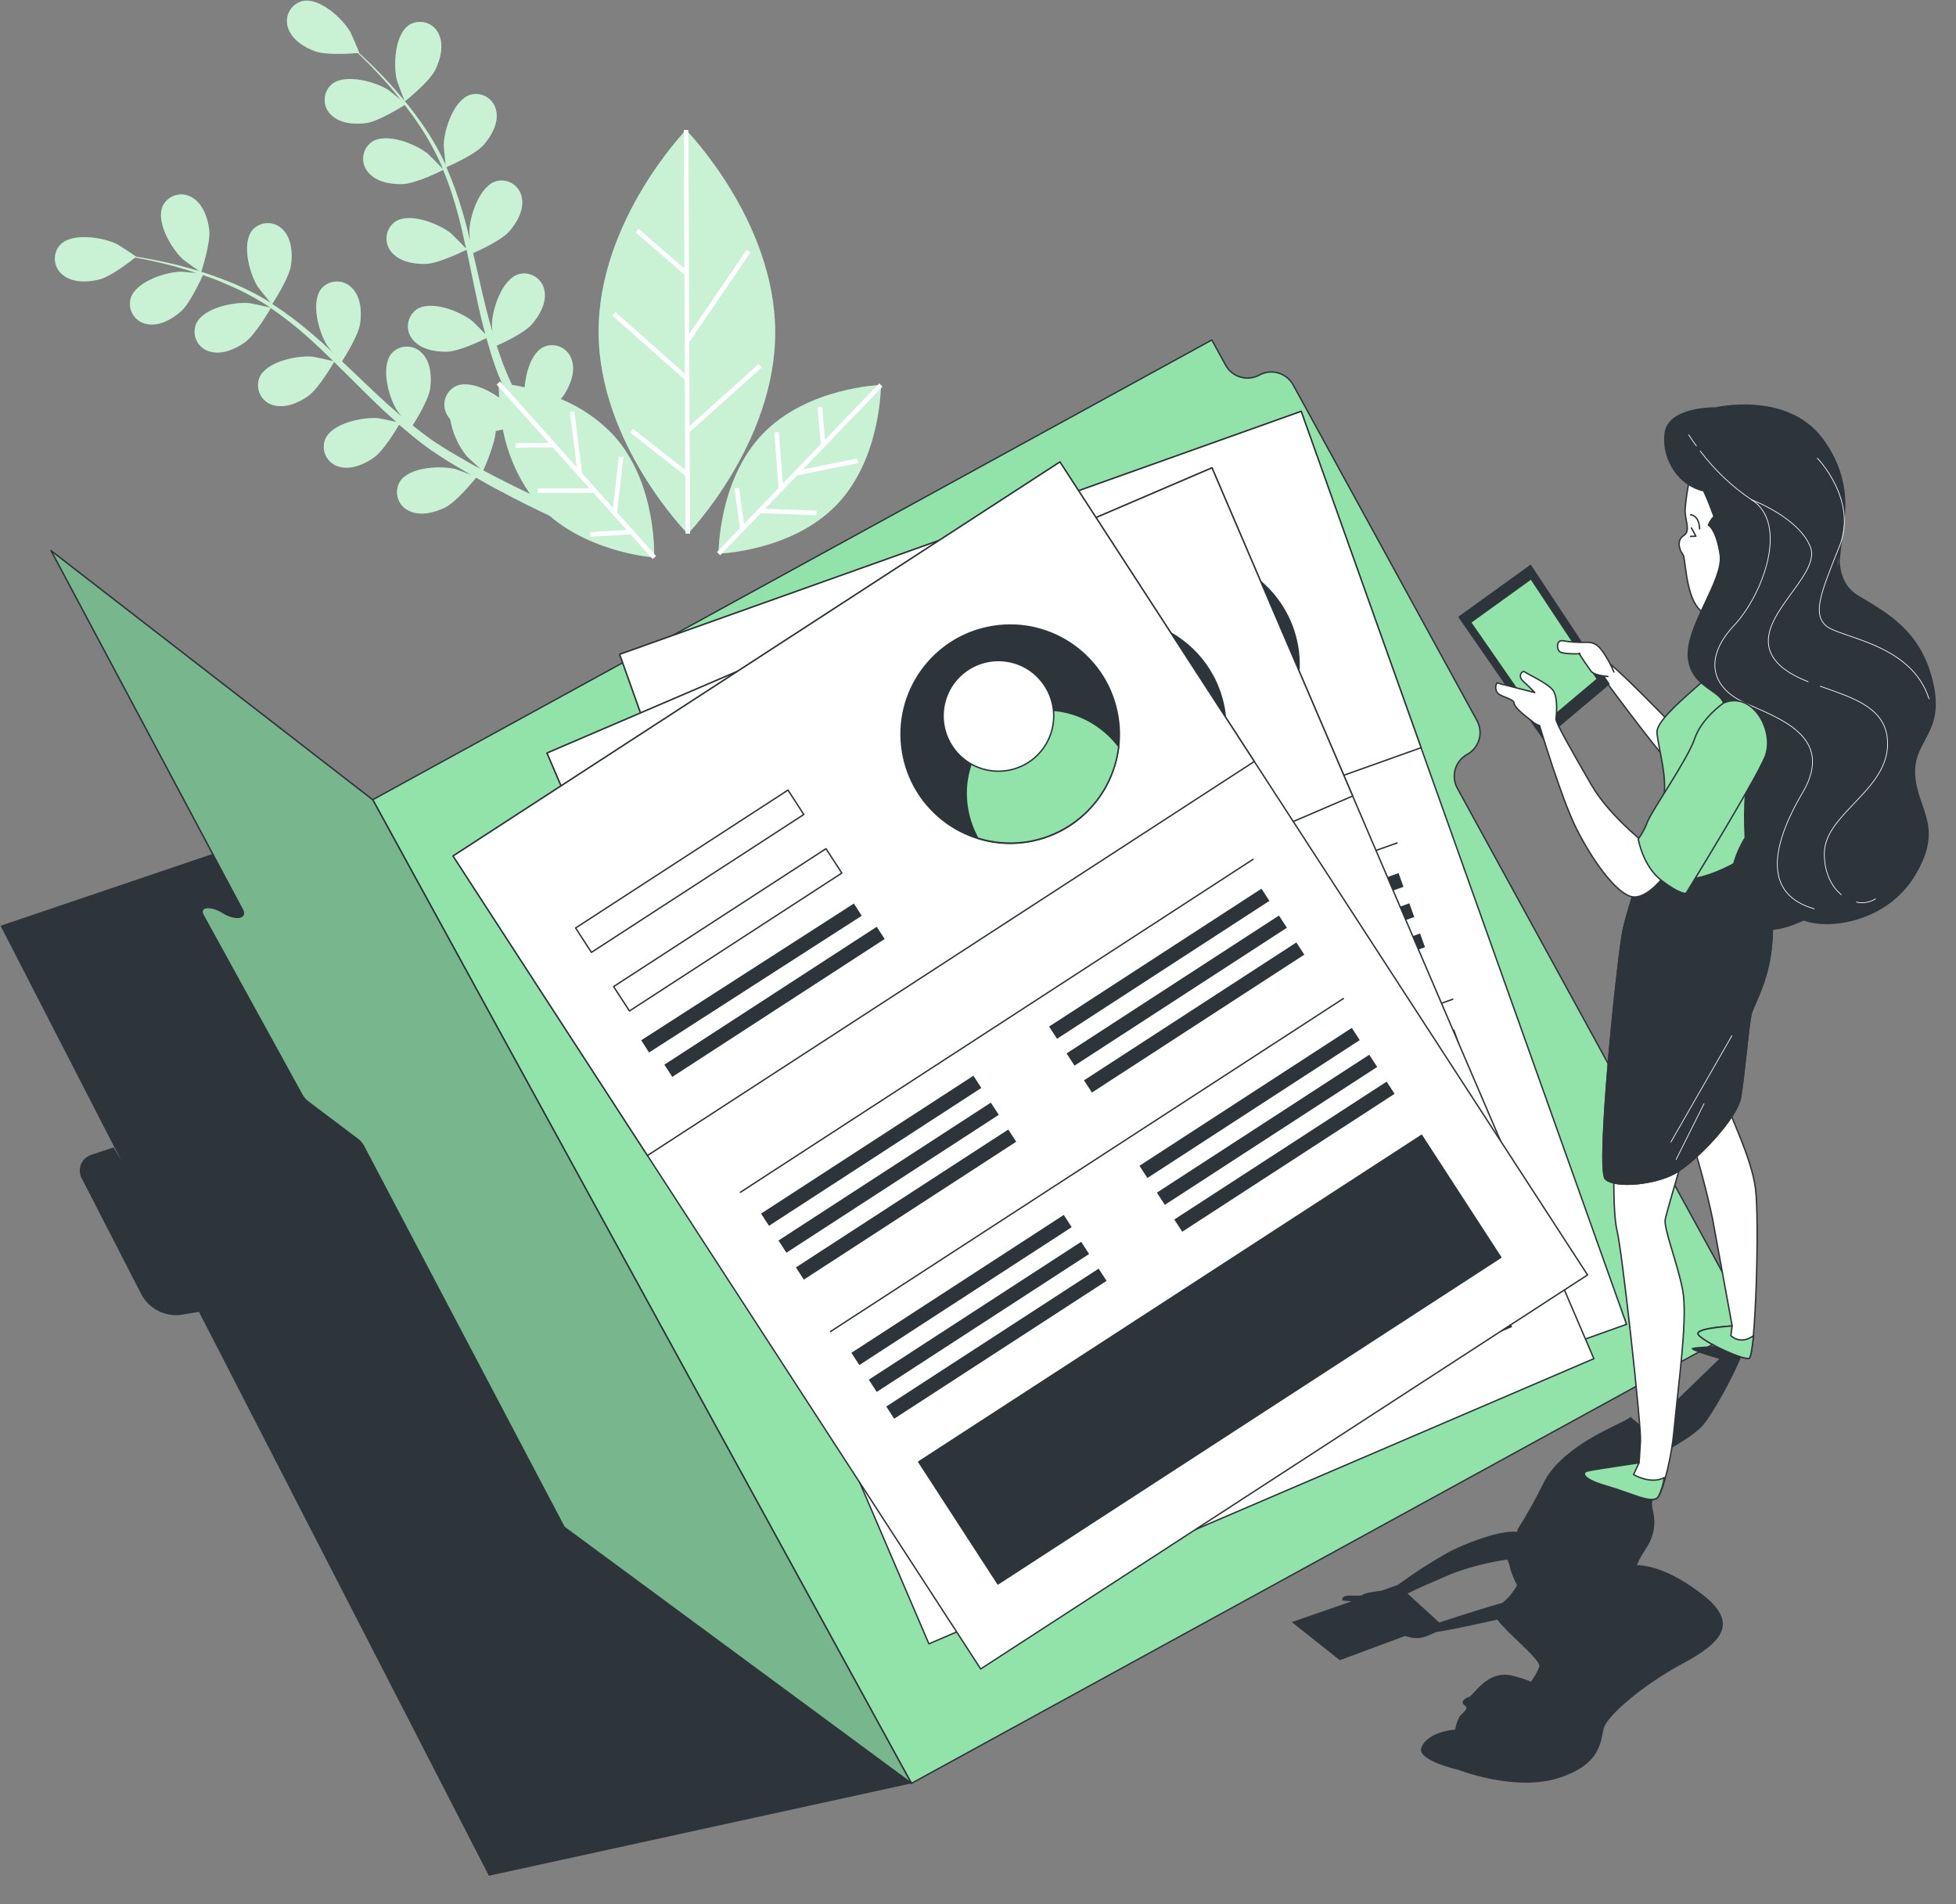 <?xml version="1.0" encoding="UTF-8"?> <svg xmlns="http://www.w3.org/2000/svg" width="1390" height="1353" viewBox="0 0 1390 1353" fill="none"><rect x="0" y="0" width="1390" height="1353" fill="#808080" stroke="none"/> <path d="M287.756 71.959C287.756 71.959 304.823 58.491 309.194 49.845C312.923 42.484 315.623 32.071 311.766 24.131C310.918 22.265 309.687 20.597 308.153 19.237C306.618 17.876 304.815 16.854 302.86 16.235C300.905 15.617 298.842 15.417 296.805 15.648C294.767 15.878 292.801 16.535 291.034 17.575C280.524 24.003 279.399 46.502 282.067 57.109C282.292 58.041 287.595 72.216 287.756 71.959Z" fill="#92E3A9"></path> <path d="M130.035 184.231C130.71 184.874 142.892 193.681 142.892 193.456C142.892 193.231 149.803 172.821 148.646 163.211C147.681 155.014 144.178 144.825 136.657 140.422C134.921 139.321 132.973 138.597 130.939 138.298C128.905 137.999 126.831 138.132 124.852 138.686C122.872 139.241 121.032 140.206 119.45 141.518C117.867 142.831 116.579 144.461 115.668 146.304C110.525 157.554 121.871 176.742 130.035 184.231Z" fill="#92E3A9"></path> <path d="M487.518 92.369C487.518 92.369 425.066 156.846 425.387 236.14C425.709 315.434 488.771 379.268 488.771 379.268C488.771 379.268 551.223 314.791 550.87 235.594C550.516 156.396 487.518 92.369 487.518 92.369Z" fill="#92E3A9"></path> <path d="M398.452 283.486C399.285 282.592 400.048 281.635 400.734 280.625C405.266 273.747 409.156 263.718 406.231 255.49C405.61 253.533 404.584 251.728 403.221 250.193C401.858 248.657 400.187 247.426 398.318 246.577C396.448 245.729 394.421 245.282 392.368 245.267C390.314 245.252 388.281 245.669 386.399 246.49C377.914 250.508 373.735 264.104 372.835 275.225C369.621 274.454 366.407 273.843 363.803 273.425C362.678 270.886 361.553 268.347 360.396 265.808C359.239 263.268 358.307 260.504 357.182 257.836C355.671 253.883 354.322 249.737 352.972 245.59C357.921 243.372 372.257 236.655 377.657 230.709C383.056 224.762 388.553 215.28 386.913 206.698C386.6 204.666 385.862 202.723 384.747 200.996C383.632 199.269 382.165 197.796 380.442 196.673C378.719 195.551 376.779 194.805 374.749 194.483C372.718 194.161 370.642 194.271 368.657 194.806C356.796 198.309 349.822 219.523 349.597 230.548C349.597 230.901 349.597 233.248 350.014 236.044C348.825 231.93 347.604 227.88 346.543 223.702C343.49 211.841 340.758 199.659 337.961 187.478C337.383 184.938 336.772 182.399 336.161 179.86C340.34 178.028 355.993 170.86 361.618 164.657C367.243 158.453 372.482 149.229 370.842 140.647C370.534 138.613 369.799 136.667 368.685 134.936C367.571 133.206 366.104 131.731 364.38 130.608C362.656 129.485 360.714 128.74 358.681 128.42C356.649 128.1 354.571 128.214 352.586 128.754C340.758 132.258 333.783 153.471 333.526 164.496C333.526 164.914 333.751 167.71 334.04 170.925C332.433 164.303 330.826 157.746 328.865 151.286C325.708 140.194 321.81 129.327 317.198 118.758C318.676 118.115 337.19 110.112 343.425 103.202C348.954 97.062 354.321 87.741 352.682 79.159C352.364 77.13 351.623 75.189 350.507 73.465C349.39 71.74 347.924 70.269 346.202 69.148C344.481 68.026 342.543 67.279 340.514 66.955C338.485 66.631 336.411 66.737 334.426 67.267C322.565 70.802 315.59 91.984 315.365 103.041C315.365 103.812 316.265 113.905 316.715 117.505V117.119C311.926 106.844 306.236 97.013 299.712 87.741C293.927 79.442 287.659 71.489 280.942 63.924C274.802 56.821 268.728 50.714 263.296 45.346C260.371 42.453 257.606 39.882 255.003 37.503H255.26C255.485 37.503 249.475 23.715 249.025 22.879C243.464 13.236 227.136 -1.903 215.051 0.733C213.049 1.226 211.174 2.135 209.548 3.402C207.922 4.669 206.581 6.264 205.614 8.084C204.646 9.904 204.073 11.908 203.933 13.964C203.792 16.02 204.087 18.083 204.797 20.018C207.497 28.311 216.69 33.936 224.5 36.603C232.311 39.271 249.957 38.05 254.264 37.664C256.931 40.171 259.728 42.903 262.749 45.989C268.02 51.485 273.935 57.689 279.913 64.888C281.52 66.817 283.127 68.938 284.766 70.963C281.327 68.103 276.538 64.278 276.024 63.956C266.703 58.01 245.2 52.032 235.686 59.938C234.144 61.297 232.905 62.965 232.049 64.833C231.193 66.702 230.74 68.729 230.719 70.784C230.698 72.84 231.109 74.876 231.926 76.762C232.743 78.648 233.947 80.341 235.461 81.731C241.664 87.838 252.399 88.577 260.564 87.388C268.728 86.198 284.316 76.62 287.595 74.531C291.13 79.095 294.666 83.852 298.041 89.027C304.26 98.311 309.638 108.132 314.112 118.373C314.369 118.983 314.562 119.626 314.787 120.205C313.341 118.501 304.662 109.726 303.955 109.18C295.341 102.269 274.642 93.977 264.324 100.791C262.637 101.967 261.218 103.486 260.158 105.248C259.098 107.01 258.421 108.976 258.173 111.018C257.924 113.059 258.108 115.13 258.714 117.095C259.32 119.06 260.334 120.875 261.688 122.422C267.185 129.172 277.759 131.101 286.02 130.779C295.662 130.458 314.241 121.137 314.948 120.655C319.163 130.986 322.696 141.584 325.522 152.379C327.644 160.35 329.476 168.45 331.244 176.742C329.315 174.557 321.215 166.425 320.573 165.878C311.958 158.968 291.259 150.675 280.909 157.489C279.227 158.669 277.811 160.189 276.754 161.951C275.697 163.713 275.022 165.678 274.774 167.718C274.525 169.758 274.708 171.827 275.311 173.791C275.914 175.756 276.924 177.572 278.274 179.121C283.802 185.871 294.345 187.799 302.637 187.478C311.894 187.156 329.894 178.189 331.565 177.417C332.369 181.146 333.172 184.874 333.944 188.635C336.483 200.849 338.958 213.127 341.754 225.148C342.75 229.326 343.843 233.408 344.968 237.49C341.947 234.276 336.322 228.651 335.808 228.234C327.194 221.291 306.462 212.998 296.145 219.812C294.458 220.989 293.038 222.508 291.978 224.27C290.918 226.032 290.242 227.998 289.993 230.039C289.744 232.081 289.929 234.151 290.535 236.117C291.141 238.082 292.154 239.897 293.509 241.444C299.005 248.226 309.58 250.122 317.84 249.833C326.101 249.544 341.4 242.312 345.675 240.19C347.572 246.972 349.564 253.658 351.879 260.151C352.939 262.915 353.807 265.807 355.093 268.411L356.861 272.557L354.45 272.332C354.45 272.332 354.45 276.221 354.675 282.489C345.579 276.061 332.465 270.436 323.947 274.357C322.105 275.268 320.474 276.557 319.162 278.139C317.849 279.721 316.885 281.562 316.33 283.541C315.775 285.52 315.643 287.594 315.942 289.628C316.241 291.662 316.964 293.61 318.065 295.346C318.613 296.272 319.248 297.144 319.962 297.949C321.579 307.544 325.629 316.563 331.726 324.145C332.176 324.659 338.347 330.381 341.593 333.209C338.379 331.538 335.358 329.995 332.144 328.034C327.515 325.463 322.694 322.602 318.001 319.838L310.512 315.049C308.037 313.538 305.851 311.835 303.473 310.163C300.034 307.688 296.627 304.989 293.22 302.256C296.112 297.692 304.405 284.161 305.626 276.254C306.848 268.347 306.173 257.354 300.066 251.119C298.692 249.591 297.011 248.369 295.134 247.533C293.257 246.697 291.225 246.265 289.17 246.265C287.115 246.265 285.083 246.697 283.206 247.533C281.328 248.369 279.648 249.591 278.274 251.119C270.335 260.761 276.217 282.136 282.099 291.489C282.291 291.778 283.738 293.642 285.313 295.796C282.099 293.064 278.884 290.332 275.67 287.439C266.606 279.211 257.606 270.564 248.542 261.95L243.014 256.711C245.489 252.886 254.585 238.294 255.871 230.034C257.156 221.773 256.417 211.134 250.342 204.866C248.968 203.339 247.288 202.117 245.41 201.281C243.533 200.445 241.501 200.012 239.446 200.012C237.391 200.012 235.359 200.445 233.482 201.281C231.605 202.117 229.925 203.339 228.55 204.866C220.611 214.509 226.493 235.851 232.375 245.205C232.568 245.558 234.304 247.744 236.264 250.187C231.282 245.59 226.268 241.026 221.125 236.687C212.373 229.177 203.128 222.262 193.451 215.988C194.319 214.638 205.344 197.731 206.758 188.538C207.979 180.374 207.304 169.639 201.197 163.403C199.826 161.876 198.148 160.655 196.274 159.819C194.399 158.983 192.37 158.551 190.317 158.551C188.265 158.551 186.235 158.983 184.361 159.819C182.486 160.655 180.809 161.876 179.437 163.403C171.466 173.046 177.348 194.42 183.23 203.774C183.648 204.416 190.012 212.355 192.358 215.088L192.005 214.863C182.353 208.919 172.187 203.852 161.631 199.724C152.182 195.954 142.524 192.734 132.703 190.081C123.639 187.542 115.218 185.806 107.761 184.296C103.679 183.524 99.983 182.913 96.479 182.335H96.704C96.865 182.335 84.265 174.01 83.397 173.592C73.53 168.675 51.512 165.01 42.866 173.849C41.475 175.362 40.417 177.15 39.762 179.098C39.106 181.046 38.868 183.11 39.062 185.156C39.256 187.202 39.878 189.184 40.888 190.974C41.898 192.764 43.273 194.321 44.923 195.545C51.77 200.977 62.505 200.592 70.637 198.534C78.769 196.477 92.654 185.678 96.029 182.978C99.629 183.621 103.486 184.36 107.729 185.26C115.153 186.899 123.51 188.828 132.446 191.688C134.856 192.427 137.396 193.295 139.871 194.067C135.403 193.617 129.296 193.038 128.685 193.038C117.661 193.263 96.543 200.109 92.847 211.97C92.302 213.95 92.18 216.024 92.492 218.055C92.803 220.085 93.539 222.027 94.653 223.754C95.766 225.48 97.232 226.952 98.953 228.073C100.675 229.194 102.614 229.939 104.643 230.259C113.225 231.93 122.578 226.626 128.717 221.13C134.856 215.634 142.571 199.049 144.178 195.417C149.642 197.249 155.202 199.274 160.859 201.845C171.189 206.155 181.117 211.371 190.526 217.434C191.073 217.787 191.587 218.237 192.133 218.591C189.98 217.98 177.894 215.377 177.027 215.377C166.034 214.348 144.178 218.848 139.324 230.226C138.563 232.131 138.211 234.174 138.292 236.223C138.374 238.272 138.886 240.281 139.796 242.119C140.706 243.957 141.993 245.582 143.573 246.889C145.153 248.196 146.991 249.155 148.967 249.704C157.324 252.308 167.191 248.065 173.909 243.276C181.655 237.748 192.037 219.523 192.423 218.848C201.637 225.146 210.431 232.039 218.747 239.483C224.918 244.98 230.961 250.765 236.971 256.647C234.143 255.908 222.925 253.433 222.09 253.433C211.097 252.404 189.241 256.904 184.387 268.282C183.631 270.189 183.283 272.233 183.366 274.283C183.45 276.333 183.963 278.342 184.872 280.181C185.78 282.02 187.065 283.648 188.643 284.959C190.22 286.27 192.056 287.235 194.03 287.793C202.387 290.396 212.254 286.153 218.972 281.364C226.525 275.964 236.554 258.576 237.421 257.097L245.585 265.133C254.424 273.939 263.263 282.811 272.263 291.296C275.477 294.221 278.692 297.017 281.713 299.814C277.438 298.849 269.628 297.21 268.856 297.146C257.831 296.149 236.007 300.649 231.122 312.028C230.365 313.932 230.018 315.974 230.101 318.022C230.185 320.069 230.698 322.076 231.607 323.913C232.517 325.749 233.801 327.374 235.379 328.682C236.956 329.99 238.791 330.952 240.764 331.506C249.089 334.109 258.989 329.866 265.706 325.077C272.424 320.288 281.199 305.792 283.609 301.71C288.913 306.306 294.28 310.774 299.68 314.92C302.091 316.656 304.437 318.585 306.848 320.127L313.951 324.884C318.901 328.099 323.594 330.831 328.222 333.563C330.569 334.977 332.819 336.23 335.133 337.58C330.954 335.941 324.301 333.466 323.658 333.306C312.955 330.638 290.648 331.763 284.124 342.273C283.088 344.048 282.438 346.022 282.216 348.065C281.994 350.109 282.206 352.176 282.836 354.132C283.467 356.088 284.503 357.889 285.877 359.418C287.251 360.947 288.931 362.169 290.809 363.005C298.652 366.862 309.066 364.162 316.523 360.433C324.622 356.319 336.836 341.148 338.315 339.348C344.004 342.562 349.565 345.777 354.804 348.477C368.818 355.998 381.064 361.976 390.545 366.412C421.402 393.09 464.825 396.047 464.825 396.047C464.825 396.047 467.108 344.041 436.508 309.81C425.891 298.369 412.903 289.385 398.452 283.486ZM343.393 334.173C344.358 332.052 351.75 315.531 352.264 306.21C353.968 305.888 355.704 305.535 357.375 305.149C360.541 321.594 367.11 337.195 376.66 350.951C371.035 348.284 364.96 345.327 358.532 342.048C353.582 339.605 348.536 336.97 343.393 334.173Z" fill="#92E3A9"></path> <path d="M625.985 273.521C625.985 273.521 573.947 275.129 542.095 308.203C510.242 341.277 510.66 393.347 510.66 393.347C510.66 393.347 562.698 391.739 594.518 358.665C626.339 325.591 625.985 273.521 625.985 273.521Z" fill="#92E3A9"></path> <g opacity="0.5"> <path d="M287.756 71.959C287.756 71.959 304.823 58.491 309.194 49.845C312.923 42.484 315.623 32.071 311.766 24.131C310.918 22.265 309.687 20.597 308.153 19.237C306.618 17.876 304.815 16.854 302.86 16.235C300.905 15.617 298.842 15.417 296.805 15.648C294.767 15.878 292.801 16.535 291.034 17.575C280.524 24.003 279.399 46.502 282.067 57.109C282.292 58.041 287.595 72.216 287.756 71.959Z" fill="white"></path> <path d="M130.035 184.231C130.71 184.874 142.892 193.681 142.892 193.456C142.892 193.231 149.803 172.821 148.646 163.211C147.681 155.014 144.178 144.825 136.657 140.422C134.921 139.321 132.973 138.597 130.939 138.298C128.905 137.999 126.831 138.132 124.852 138.686C122.872 139.241 121.032 140.206 119.45 141.518C117.867 142.831 116.579 144.461 115.668 146.304C110.525 157.554 121.871 176.742 130.035 184.231Z" fill="white"></path> <path d="M487.518 92.369C487.518 92.369 425.066 156.846 425.387 236.14C425.709 315.434 488.771 379.268 488.771 379.268C488.771 379.268 551.223 314.791 550.87 235.594C550.516 156.396 487.518 92.369 487.518 92.369Z" fill="white"></path> <path d="M398.452 283.486C399.285 282.592 400.048 281.635 400.734 280.625C405.266 273.747 409.156 263.718 406.231 255.49C405.61 253.533 404.584 251.728 403.221 250.193C401.858 248.657 400.187 247.426 398.318 246.577C396.448 245.729 394.421 245.282 392.368 245.267C390.314 245.252 388.281 245.669 386.399 246.49C377.914 250.508 373.735 264.104 372.835 275.225C369.621 274.454 366.407 273.843 363.803 273.425C362.678 270.886 361.553 268.347 360.396 265.808C359.239 263.268 358.307 260.504 357.182 257.836C355.671 253.883 354.322 249.737 352.972 245.59C357.921 243.372 372.257 236.655 377.657 230.709C383.056 224.762 388.553 215.28 386.913 206.698C386.6 204.666 385.862 202.723 384.747 200.996C383.632 199.269 382.165 197.796 380.442 196.673C378.719 195.551 376.779 194.805 374.749 194.483C372.718 194.161 370.642 194.271 368.657 194.806C356.796 198.309 349.822 219.523 349.597 230.548C349.597 230.901 349.597 233.248 350.014 236.044C348.825 231.93 347.604 227.88 346.543 223.702C343.49 211.841 340.758 199.659 337.961 187.478C337.383 184.938 336.772 182.399 336.161 179.86C340.34 178.028 355.993 170.86 361.618 164.657C367.243 158.453 372.482 149.229 370.842 140.647C370.534 138.613 369.799 136.667 368.685 134.936C367.571 133.206 366.104 131.731 364.38 130.608C362.656 129.485 360.714 128.74 358.681 128.42C356.649 128.1 354.571 128.214 352.586 128.754C340.758 132.258 333.783 153.471 333.526 164.496C333.526 164.914 333.751 167.71 334.04 170.925C332.433 164.303 330.826 157.746 328.865 151.286C325.708 140.194 321.81 129.327 317.198 118.758C318.676 118.115 337.19 110.112 343.425 103.202C348.954 97.062 354.321 87.741 352.682 79.159C352.364 77.13 351.623 75.189 350.507 73.465C349.39 71.74 347.924 70.269 346.202 69.148C344.481 68.026 342.543 67.279 340.514 66.955C338.485 66.631 336.411 66.737 334.426 67.267C322.565 70.802 315.59 91.984 315.365 103.041C315.365 103.812 316.265 113.905 316.715 117.505V117.119C311.926 106.844 306.236 97.013 299.712 87.741C293.927 79.442 287.659 71.489 280.942 63.924C274.802 56.821 268.728 50.714 263.296 45.346C260.371 42.453 257.606 39.882 255.003 37.503H255.26C255.485 37.503 249.475 23.715 249.025 22.879C243.464 13.236 227.136 -1.903 215.051 0.733C213.049 1.226 211.174 2.135 209.548 3.402C207.922 4.669 206.581 6.264 205.614 8.084C204.646 9.904 204.073 11.908 203.933 13.964C203.792 16.02 204.087 18.083 204.797 20.018C207.497 28.311 216.69 33.936 224.5 36.603C232.311 39.271 249.957 38.05 254.264 37.664C256.931 40.171 259.728 42.903 262.749 45.989C268.02 51.485 273.935 57.689 279.913 64.888C281.52 66.817 283.127 68.938 284.766 70.963C281.327 68.103 276.538 64.278 276.024 63.956C266.703 58.01 245.2 52.032 235.686 59.938C234.144 61.297 232.905 62.965 232.049 64.833C231.193 66.702 230.74 68.729 230.719 70.784C230.698 72.84 231.109 74.876 231.926 76.762C232.743 78.648 233.947 80.341 235.461 81.731C241.664 87.838 252.399 88.577 260.564 87.388C268.728 86.198 284.316 76.62 287.595 74.531C291.13 79.095 294.666 83.852 298.041 89.027C304.26 98.311 309.638 108.132 314.112 118.373C314.369 118.983 314.562 119.626 314.787 120.205C313.341 118.501 304.662 109.726 303.955 109.18C295.341 102.269 274.642 93.977 264.324 100.791C262.637 101.967 261.218 103.486 260.158 105.248C259.098 107.01 258.421 108.976 258.173 111.018C257.924 113.059 258.108 115.13 258.714 117.095C259.32 119.06 260.334 120.875 261.688 122.422C267.185 129.172 277.759 131.101 286.02 130.779C295.662 130.458 314.241 121.137 314.948 120.655C319.163 130.986 322.696 141.584 325.522 152.379C327.644 160.35 329.476 168.45 331.244 176.742C329.315 174.557 321.215 166.425 320.573 165.878C311.958 158.968 291.259 150.675 280.909 157.489C279.227 158.669 277.811 160.189 276.754 161.951C275.697 163.713 275.022 165.678 274.774 167.718C274.525 169.758 274.708 171.827 275.311 173.791C275.914 175.756 276.924 177.572 278.274 179.121C283.802 185.871 294.345 187.799 302.637 187.478C311.894 187.156 329.894 178.189 331.565 177.417C332.369 181.146 333.172 184.874 333.944 188.635C336.483 200.849 338.958 213.127 341.754 225.148C342.75 229.326 343.843 233.408 344.968 237.49C341.947 234.276 336.322 228.651 335.808 228.234C327.194 221.291 306.462 212.998 296.145 219.812C294.458 220.989 293.038 222.508 291.978 224.27C290.918 226.032 290.242 227.998 289.993 230.039C289.744 232.081 289.929 234.151 290.535 236.117C291.141 238.082 292.154 239.897 293.509 241.444C299.005 248.226 309.58 250.122 317.84 249.833C326.101 249.544 341.4 242.312 345.675 240.19C347.572 246.972 349.564 253.658 351.879 260.151C352.939 262.915 353.807 265.807 355.093 268.411L356.861 272.557L354.45 272.332C354.45 272.332 354.45 276.221 354.675 282.489C345.579 276.061 332.465 270.436 323.947 274.357C322.105 275.268 320.474 276.557 319.162 278.139C317.849 279.721 316.885 281.562 316.33 283.541C315.775 285.52 315.643 287.594 315.942 289.628C316.241 291.662 316.964 293.61 318.065 295.346C318.613 296.272 319.248 297.144 319.962 297.949C321.579 307.544 325.629 316.563 331.726 324.145C332.176 324.659 338.347 330.381 341.593 333.209C338.379 331.538 335.358 329.995 332.144 328.034C327.515 325.463 322.694 322.602 318.001 319.838L310.512 315.049C308.037 313.538 305.851 311.835 303.473 310.163C300.034 307.688 296.627 304.989 293.22 302.256C296.112 297.692 304.405 284.161 305.626 276.254C306.848 268.347 306.173 257.354 300.066 251.119C298.692 249.591 297.011 248.369 295.134 247.533C293.257 246.697 291.225 246.265 289.17 246.265C287.115 246.265 285.083 246.697 283.206 247.533C281.328 248.369 279.648 249.591 278.274 251.119C270.335 260.761 276.217 282.136 282.099 291.489C282.291 291.778 283.738 293.642 285.313 295.796C282.099 293.064 278.884 290.332 275.67 287.439C266.606 279.211 257.606 270.564 248.542 261.95L243.014 256.711C245.489 252.886 254.585 238.294 255.871 230.034C257.156 221.773 256.417 211.134 250.342 204.866C248.968 203.339 247.288 202.117 245.41 201.281C243.533 200.445 241.501 200.012 239.446 200.012C237.391 200.012 235.359 200.445 233.482 201.281C231.605 202.117 229.925 203.339 228.55 204.866C220.611 214.509 226.493 235.851 232.375 245.205C232.568 245.558 234.304 247.744 236.264 250.187C231.282 245.59 226.268 241.026 221.125 236.687C212.373 229.177 203.128 222.262 193.451 215.988C194.319 214.638 205.344 197.731 206.758 188.538C207.979 180.374 207.304 169.639 201.197 163.403C199.826 161.876 198.148 160.655 196.274 159.819C194.399 158.983 192.37 158.551 190.317 158.551C188.265 158.551 186.235 158.983 184.361 159.819C182.486 160.655 180.809 161.876 179.437 163.403C171.466 173.046 177.348 194.42 183.23 203.774C183.648 204.416 190.012 212.355 192.358 215.088L192.005 214.863C182.353 208.919 172.187 203.852 161.631 199.724C152.182 195.954 142.524 192.734 132.703 190.081C123.639 187.542 115.218 185.806 107.761 184.296C103.679 183.524 99.983 182.913 96.479 182.335H96.704C96.865 182.335 84.265 174.01 83.397 173.592C73.53 168.675 51.512 165.01 42.866 173.849C41.475 175.362 40.417 177.15 39.762 179.098C39.106 181.046 38.868 183.11 39.062 185.156C39.256 187.202 39.878 189.184 40.888 190.974C41.898 192.764 43.273 194.321 44.923 195.545C51.77 200.977 62.505 200.592 70.637 198.534C78.769 196.477 92.654 185.678 96.029 182.978C99.629 183.621 103.486 184.36 107.729 185.26C115.153 186.899 123.51 188.828 132.446 191.688C134.856 192.427 137.396 193.295 139.871 194.067C135.403 193.617 129.296 193.038 128.685 193.038C117.661 193.263 96.543 200.109 92.847 211.97C92.302 213.95 92.18 216.024 92.492 218.055C92.803 220.085 93.539 222.027 94.653 223.754C95.766 225.48 97.232 226.952 98.953 228.073C100.675 229.194 102.614 229.939 104.643 230.259C113.225 231.93 122.578 226.626 128.717 221.13C134.856 215.634 142.571 199.049 144.178 195.417C149.642 197.249 155.202 199.274 160.859 201.845C171.189 206.155 181.117 211.371 190.526 217.434C191.073 217.787 191.587 218.237 192.133 218.591C189.98 217.98 177.894 215.377 177.027 215.377C166.034 214.348 144.178 218.848 139.324 230.226C138.563 232.131 138.211 234.174 138.292 236.223C138.374 238.272 138.886 240.281 139.796 242.119C140.706 243.957 141.993 245.582 143.573 246.889C145.153 248.196 146.991 249.155 148.967 249.704C157.324 252.308 167.191 248.065 173.909 243.276C181.655 237.748 192.037 219.523 192.423 218.848C201.637 225.146 210.431 232.039 218.747 239.483C224.918 244.98 230.961 250.765 236.971 256.647C234.143 255.908 222.925 253.433 222.09 253.433C211.097 252.404 189.241 256.904 184.387 268.282C183.631 270.189 183.283 272.233 183.366 274.283C183.45 276.333 183.963 278.342 184.872 280.181C185.78 282.02 187.065 283.648 188.643 284.959C190.22 286.27 192.056 287.235 194.03 287.793C202.387 290.396 212.254 286.153 218.972 281.364C226.525 275.964 236.554 258.576 237.421 257.097L245.585 265.133C254.424 273.939 263.263 282.811 272.263 291.296C275.477 294.221 278.692 297.017 281.713 299.814C277.438 298.849 269.628 297.21 268.856 297.146C257.831 296.149 236.007 300.649 231.122 312.028C230.365 313.932 230.018 315.974 230.101 318.022C230.185 320.069 230.698 322.076 231.607 323.913C232.517 325.749 233.801 327.374 235.379 328.682C236.956 329.99 238.791 330.952 240.764 331.506C249.089 334.109 258.989 329.866 265.706 325.077C272.424 320.288 281.199 305.792 283.609 301.71C288.913 306.306 294.28 310.774 299.68 314.92C302.091 316.656 304.437 318.585 306.848 320.127L313.951 324.884C318.901 328.099 323.594 330.831 328.222 333.563C330.569 334.977 332.819 336.23 335.133 337.58C330.954 335.941 324.301 333.466 323.658 333.306C312.955 330.638 290.648 331.763 284.124 342.273C283.088 344.048 282.438 346.022 282.216 348.065C281.994 350.109 282.206 352.176 282.836 354.132C283.467 356.088 284.503 357.889 285.877 359.418C287.251 360.947 288.931 362.169 290.809 363.005C298.652 366.862 309.066 364.162 316.523 360.433C324.622 356.319 336.836 341.148 338.315 339.348C344.004 342.562 349.565 345.777 354.804 348.477C368.818 355.998 381.064 361.976 390.545 366.412C421.402 393.09 464.825 396.047 464.825 396.047C464.825 396.047 467.108 344.041 436.508 309.81C425.891 298.369 412.903 289.385 398.452 283.486ZM343.393 334.173C344.358 332.052 351.75 315.531 352.264 306.21C353.968 305.888 355.704 305.535 357.375 305.149C360.541 321.594 367.11 337.195 376.66 350.951C371.035 348.284 364.96 345.327 358.532 342.048C353.582 339.605 348.536 336.97 343.393 334.173Z" fill="white"></path> <path d="M625.985 273.521C625.985 273.521 573.947 275.129 542.095 308.203C510.242 341.277 510.66 393.347 510.66 393.347C510.66 393.347 562.698 391.739 594.518 358.665C626.339 325.591 625.985 273.521 625.985 273.521Z" fill="white"></path> </g> <path d="M490.089 307.045L541.194 261.114L539.009 258.671L490.057 302.674L489.799 242.44L490.089 242.633L533.288 179.442L530.588 177.577L489.799 237.233L489.157 92.369H485.878L486.296 190.723L453.768 162.567L451.647 165.042L486.328 195.063L486.617 265.389L437.312 221.74L435.158 224.215L486.65 269.76L486.907 333.787L449.847 304.699L447.854 307.302L486.939 337.966L487.132 379.172H490.41L490.089 307.045Z" fill="white"></path> <path d="M443.001 324.788L439.755 324.402L435.641 360.787L413.688 336.263H413.752L408.159 292.228L404.913 292.646L409.895 332.02L355.35 271.047L352.907 273.233L389.935 314.599L366.503 314.888L366.535 318.167L392.827 317.846L418.766 346.87L382.124 346.902V350.18L421.691 350.148L445.283 376.505L419.441 378.079L419.666 381.326L448.079 379.622L463.797 397.204L466.24 395.018L438.565 364.066L443.001 324.788Z" fill="white"></path> <path d="M566.49 337.741L610.011 328.934L609.336 325.72L570.444 333.595L627.142 274.679L624.796 272.396L586.322 312.381L584.265 289.046L581.019 289.335L583.301 315.531L556.302 343.559L553.537 307.013L550.259 307.27L553.248 346.741L528.724 372.229L525.252 346.58L521.974 346.998L525.831 375.251L509.471 392.222L511.817 394.472L540.616 364.58L580.119 366.09L580.247 362.812L543.67 361.43L566.49 337.709V337.741Z" fill="white"></path> <path d="M647.681 1267.06L264.87 568.199L0.375 657.715L86.161 824.531L80.729 815.21L64.658 820.546C63.058 821.081 61.593 821.956 60.363 823.111C59.133 824.266 58.167 825.674 57.532 827.237C56.897 828.8 56.608 830.482 56.684 832.168C56.76 833.853 57.2 835.502 57.973 837.002L100.272 919.253C102.968 924.513 107.268 928.778 112.55 931.43C117.832 934.082 123.821 934.985 129.649 934.006L141.381 932.046L347.411 1332.69L647.681 1267.06Z" fill="#2E353A"></path> <path d="M894.981 266.451C890.866 268.699 886.028 269.224 881.528 267.911C877.027 266.597 873.23 263.552 870.971 259.444L861.168 241.541L264.871 568.199L647.681 1267.06L1244.01 940.435L1035.6 559.971C1033.36 555.861 1032.83 551.028 1034.14 546.533C1035.46 542.037 1038.5 538.246 1042.61 535.993C1044.65 534.878 1046.44 533.371 1047.9 531.561C1049.35 529.75 1050.44 527.67 1051.09 525.44C1051.74 523.21 1051.94 520.874 1051.69 518.565C1051.44 516.256 1050.73 514.02 1049.62 511.983L918.959 273.458C916.706 269.352 912.915 266.308 908.419 264.994C903.924 263.68 899.091 264.204 894.981 266.451Z" fill="#92E3A9" stroke="#2E353A" stroke-linecap="round" stroke-linejoin="round"></path> <path d="M924.644 292.236L440.353 464.875L671.585 1113.53L1155.88 940.895L924.644 292.236Z" fill="white" stroke="#2E353A" stroke-linecap="round" stroke-linejoin="round"></path> <path d="M924.67 292.26L440.379 464.898L525.565 703.865L1009.86 531.226L924.67 292.26Z" fill="white" stroke="#2E353A" stroke-linecap="round" stroke-linejoin="round"></path> <path d="M887.186 537.765C923.348 514.807 934.052 466.88 911.094 430.718C888.136 394.556 840.21 383.851 804.047 406.81C767.885 429.768 757.181 477.694 780.139 513.856C803.097 550.019 851.024 560.723 887.186 537.765Z" fill="#2E353A" stroke="#2E353A" stroke-linecap="round" stroke-linejoin="round"></path> <path d="M871.646 545.443C882.397 541.622 892.171 535.471 900.267 527.43C908.363 519.39 914.581 509.658 918.476 498.933C905.009 468.784 872.096 453.067 842.461 463.577C812.826 474.088 797.301 507.162 805.948 539.014C815.748 544.861 826.72 548.469 838.077 549.581C849.435 550.692 860.898 549.279 871.646 545.443Z" fill="white" stroke="#2E353A" stroke-linecap="round" stroke-linejoin="round"></path> <path d="M866.451 487.343C882.721 472.969 884.258 448.127 869.884 431.857C855.51 415.587 830.668 414.05 814.398 428.424C798.128 442.799 796.591 467.641 810.965 483.911C825.339 500.18 850.181 501.717 866.451 487.343Z" fill="white" stroke="#2E353A" stroke-linecap="round" stroke-linejoin="round"></path> <path d="M682.768 474.356L513.284 534.773L520.224 554.241L689.708 493.824L682.768 474.356Z" fill="white" stroke="#2E353A" stroke-linecap="round" stroke-linejoin="round"></path> <path d="M699.463 521.13L529.979 581.547L536.919 601.014L706.403 540.597L699.463 521.13Z" fill="white" stroke="#2E353A" stroke-linecap="round" stroke-linejoin="round"></path> <path d="M713.318 560.059L543.834 620.477L547.309 630.225L716.793 569.808L713.318 560.059Z" fill="#2E353A"></path> <path d="M721.656 583.452L552.172 643.869L555.647 653.618L725.131 593.201L721.656 583.452Z" fill="#2E353A"></path> <path d="M764.016 702.284L594.532 762.701L598.007 772.45L767.491 712.033L764.016 702.284Z" fill="#2E353A"></path> <path d="M771.639 723.735L602.155 784.152L605.63 793.901L775.114 733.484L771.639 723.735Z" fill="#2E353A"></path> <path d="M779.293 745.153L609.809 805.57L613.284 815.319L782.768 754.902L779.293 745.153Z" fill="#2E353A"></path> <path d="M993.889 620.327L824.405 680.744L827.88 690.493L997.364 630.076L993.889 620.327Z" fill="#2E353A"></path> <path d="M1001.54 641.778L832.059 702.195L835.534 711.944L1005.02 651.527L1001.54 641.778Z" fill="#2E353A"></path> <path d="M1009.17 663.206L839.684 723.623L843.159 733.372L1012.64 672.955L1009.17 663.206Z" fill="#2E353A"></path> <path d="M583.654 744.69L992.789 598.895" stroke="#2E353A" stroke-linecap="round" stroke-linejoin="round"></path> <path d="M803.602 813.325L634.118 873.742L637.593 883.491L807.077 823.074L803.602 813.325Z" fill="#2E353A"></path> <path d="M811.226 834.786L641.742 895.203L645.217 904.952L814.701 844.535L811.226 834.786Z" fill="#2E353A"></path> <path d="M818.88 856.206L649.396 916.623L652.872 926.372L822.355 865.955L818.88 856.206Z" fill="#2E353A"></path> <path d="M1033.48 731.38L863.992 791.797L867.467 801.546L1036.95 741.129L1033.48 731.38Z" fill="#2E353A"></path> <path d="M1041.13 752.831L871.647 813.248L875.122 822.997L1044.61 762.58L1041.13 752.831Z" fill="#2E353A"></path> <path d="M1048.75 774.259L879.271 834.676L882.746 844.425L1052.23 784.007L1048.75 774.259Z" fill="#2E353A"></path> <path d="M623.221 855.741L1032.36 709.945" stroke="#2E353A" stroke-linecap="round" stroke-linejoin="round"></path> <path d="M1064.03 817.081L662.69 960.148L697.41 1057.55L1098.75 914.478L1064.03 817.081Z" fill="#2E353A" stroke="#2E353A" stroke-linecap="round" stroke-linejoin="round"></path> <path d="M861.254 332.383L388.723 535.008L660.118 1167.91L1132.65 965.29L861.254 332.383Z" fill="white" stroke="#2E353A" stroke-linecap="round" stroke-linejoin="round"></path> <path d="M861.277 332.395L388.747 535.02L488.729 768.183L961.26 565.559L861.277 332.395Z" fill="white" stroke="#2E353A" stroke-linecap="round" stroke-linejoin="round"></path> <path d="M859.208 558.5C882.072 522.278 871.242 474.38 835.02 451.517C798.798 428.653 750.899 439.483 728.036 475.705C705.173 511.927 716.002 559.825 752.224 582.689C788.447 605.552 836.345 594.723 859.208 558.5Z" fill="#2E353A" stroke="#2E353A" stroke-linecap="round" stroke-linejoin="round"></path> <path d="M824.205 588.416C834.695 583.926 844.062 577.171 851.636 568.636C859.21 560.101 864.803 549.996 868.014 539.046C852.714 509.829 818.869 496.169 789.973 508.576C761.078 520.983 747.642 554.892 758.249 586.134C768.397 591.348 779.57 594.256 790.972 594.651C802.373 595.045 813.721 592.916 824.205 588.416Z" fill="white" stroke="#2E353A" stroke-linecap="round" stroke-linejoin="round"></path> <path d="M814.357 531.65C830.232 516.841 831.097 491.966 816.288 476.091C801.479 460.216 776.604 459.351 760.729 474.161C744.854 488.97 743.989 513.844 758.798 529.719C773.607 545.594 798.482 546.459 814.357 531.65Z" fill="white" stroke="#2E353A" stroke-linecap="round" stroke-linejoin="round"></path> <path d="M631.241 529.316L465.873 600.227L474.018 619.221L639.386 548.31L631.241 529.316Z" fill="white" stroke="#2E353A" stroke-linecap="round" stroke-linejoin="round"></path> <path d="M650.814 574.929L485.446 645.84L493.591 664.834L658.959 593.923L650.814 574.929Z" fill="white" stroke="#2E353A" stroke-linecap="round" stroke-linejoin="round"></path> <path d="M667.123 612.927L501.755 683.838L505.834 693.35L671.202 622.439L667.123 612.927Z" fill="#2E353A"></path> <path d="M676.901 635.739L511.533 706.65L515.612 716.162L680.98 645.251L676.901 635.739Z" fill="#2E353A"></path> <path d="M726.635 751.689L561.267 822.6L565.345 832.112L730.714 761.201L726.635 751.689Z" fill="#2E353A"></path> <path d="M735.602 772.593L570.233 843.504L574.312 853.016L739.68 782.105L735.602 772.593Z" fill="#2E353A"></path> <path d="M744.539 793.54L579.171 864.451L583.25 873.963L748.618 803.052L744.539 793.54Z" fill="#2E353A"></path> <path d="M950.905 655.554L785.537 726.465L789.615 735.977L954.984 665.066L950.905 655.554Z" fill="#2E353A"></path> <path d="M959.859 676.427L794.491 747.338L798.57 756.85L963.938 685.939L959.859 676.427Z" fill="#2E353A"></path> <path d="M968.858 697.362L803.49 768.273L807.569 777.786L972.937 706.875L968.858 697.362Z" fill="#2E353A"></path> <path d="M549.262 805.31L948.465 634.154" stroke="#2E353A" stroke-linecap="round" stroke-linejoin="round"></path> <path d="M773.079 860.06L607.711 930.971L611.79 940.483L777.158 869.572L773.079 860.06Z" fill="#2E353A"></path> <path d="M782.065 880.933L616.697 951.844L620.776 961.356L786.144 890.445L782.065 880.933Z" fill="#2E353A"></path> <path d="M791.032 901.868L625.664 972.779L629.743 982.291L795.111 911.38L791.032 901.868Z" fill="#2E353A"></path> <path d="M997.397 763.88L832.029 834.791L836.108 844.303L1001.48 773.392L997.397 763.88Z" fill="#2E353A"></path> <path d="M1006.35 784.755L840.984 855.666L845.063 865.178L1010.43 794.267L1006.35 784.755Z" fill="#2E353A"></path> <path d="M1015.29 805.704L849.921 876.615L854 886.127L1019.37 815.216L1015.29 805.704Z" fill="#2E353A"></path> <path d="M595.707 913.662L994.91 742.506" stroke="#2E353A" stroke-linecap="round" stroke-linejoin="round"></path> <path d="M1033.24 847.488L641.649 1015.4L682.4 1110.44L1073.99 942.52L1033.24 847.488Z" fill="#2E353A" stroke="#2E353A" stroke-linecap="round" stroke-linejoin="round"></path> <path d="M753.197 328.196L321.953 608.143L696.913 1185.75L1128.16 905.804L753.197 328.196Z" fill="white" stroke="#2E353A" stroke-linecap="round" stroke-linejoin="round"></path> <path d="M753.216 328.223L321.971 608.17L460.107 820.962L891.352 541.015L753.216 328.223Z" fill="white" stroke="#2E353A" stroke-linecap="round" stroke-linejoin="round"></path> <path d="M730.33 598.2C772.61 591.329 801.315 551.485 794.444 509.205C787.574 466.925 747.73 438.22 705.45 445.091C663.17 451.962 634.465 491.806 641.336 534.086C648.206 576.365 688.05 605.07 730.33 598.2Z" fill="#2E353A" stroke="#2E353A" stroke-linecap="round" stroke-linejoin="round"></path> <path d="M760.178 586.489C769.755 580.283 777.841 572.037 783.859 562.341C789.877 552.644 793.677 541.738 794.987 530.401C774.931 504.174 739.253 496.524 712.897 513.623C686.541 530.723 679.019 566.465 694.801 595.457C705.685 598.877 717.191 599.847 728.494 598.296C739.797 596.746 750.617 592.714 760.178 586.489Z" fill="#92E3A9" stroke="#2E353A" stroke-linecap="round" stroke-linejoin="round"></path> <path d="M735.006 538.535C751.531 524.456 753.514 499.646 739.435 483.12C725.356 466.594 700.545 464.611 684.02 478.691C667.494 492.77 665.511 517.58 679.59 534.106C693.67 550.632 718.48 552.615 735.006 538.535Z" fill="white" stroke="#2E353A" stroke-linecap="round" stroke-linejoin="round"></path> <path d="M559.962 561.332L409.042 659.303L420.295 676.638L571.215 578.667L559.962 561.332Z" fill="white" stroke="#2E353A" stroke-linecap="round" stroke-linejoin="round"></path> <path d="M586.977 602.965L436.058 700.936L447.311 718.271L598.23 620.3L586.977 602.965Z" fill="white" stroke="#2E353A" stroke-linecap="round" stroke-linejoin="round"></path> <path d="M606.799 641.929L455.658 739.092L461.247 747.786L612.388 650.623L606.799 641.929Z" fill="#2E353A"></path> <path d="M623.033 658.453L472.114 756.424L477.749 765.105L628.669 667.134L623.033 658.453Z" fill="#2E353A"></path> <path d="M691.745 764.267L540.825 862.238L546.461 870.919L697.38 772.948L691.745 764.267Z" fill="#2E353A"></path> <path d="M704.131 783.379L553.211 881.35L558.847 890.031L709.766 792.06L704.131 783.379Z" fill="#2E353A"></path> <path d="M716.517 802.49L565.597 900.461L571.233 909.142L722.152 811.171L716.517 802.49Z" fill="#2E353A"></path> <path d="M896.45 631.373L745.53 729.344L751.166 738.025L902.085 640.054L896.45 631.373Z" fill="#2E353A"></path> <path d="M908.863 650.467L757.943 748.438L763.579 757.118L914.498 659.148L908.863 650.467Z" fill="#2E353A"></path> <path d="M921.249 669.578L770.329 767.549L775.964 776.23L926.884 678.259L921.249 669.578Z" fill="#2E353A"></path> <path d="M526.12 847.095L890.417 610.562" stroke="#2E353A" stroke-linecap="round" stroke-linejoin="round"></path> <path d="M755.946 863.185L605.026 961.156L610.662 969.837L761.581 871.866L755.946 863.185Z" fill="#2E353A"></path> <path d="M768.314 882.269L617.395 980.24L623.03 988.921L773.949 890.95L768.314 882.269Z" fill="#2E353A"></path> <path d="M780.727 901.332L629.808 999.303L635.443 1007.98L786.362 910.013L780.727 901.332Z" fill="#2E353A"></path> <path d="M960.651 730.291L809.731 828.262L815.367 836.943L966.286 738.972L960.651 730.291Z" fill="#2E353A"></path> <path d="M973.046 749.357L822.126 847.328L827.762 856.009L978.681 758.038L973.046 749.357Z" fill="#2E353A"></path> <path d="M985.4 768.469L834.48 866.439L840.116 875.12L991.035 777.15L985.4 768.469Z" fill="#2E353A"></path> <path d="M590.308 945.963L954.604 709.463" stroke="#2E353A" stroke-linecap="round" stroke-linejoin="round"></path> <path d="M1010.23 806.625L652.855 1038.62L709.156 1125.35L1066.53 893.354L1010.23 806.625Z" fill="#2E353A" stroke="#2E353A" stroke-linecap="round" stroke-linejoin="round"></path> <path d="M264.87 568.2L36.277 391.227L172.301 646.401C175.516 652.573 166.998 653.73 158.32 648.266C149.545 642.769 140.899 643.991 144.338 650.226L214.89 778.472C216.011 780.3 217.486 781.884 219.229 783.133L253.685 809.104C255.477 810.368 256.978 812.001 258.088 813.893L400.831 1085.01L647.713 1267.06L264.87 568.2Z" fill="#92E3A9" stroke="#2E353A" stroke-linecap="round" stroke-linejoin="round"></path> <path opacity="0.25" d="M264.87 568.2L36.277 391.227L172.301 646.401C175.516 652.573 166.998 653.73 158.32 648.266C149.545 642.769 140.899 643.991 144.338 650.226L214.89 778.472C216.011 780.3 217.486 781.884 219.229 783.133L253.685 809.104C255.477 810.368 256.978 812.001 258.088 813.893L400.831 1085.01L647.713 1267.06L264.87 568.2Z" fill="#2E353A" stroke="#2E353A" stroke-linecap="round" stroke-linejoin="round"></path> <path d="M1238.55 957.79C1238.5 957.674 1238.4 957.582 1238.29 957.533C1234.53 955.894 1202.93 956.183 1202.1 958.047C1202.1 958.272 1202.26 958.561 1202.74 958.883C1203.41 959.307 1204.12 959.673 1204.86 959.976C1205.76 960.361 1206.85 960.779 1208.08 961.197C1209.3 961.615 1210.45 962.033 1211.71 962.418L1217.07 964.09L1219.9 964.925L1221.77 965.44L1189.05 997.1C1182.23 1003.32 1175.07 1009.16 1167.61 1014.58L1166.13 1013.11C1163.99 1011.04 1161.73 1009.11 1159.35 1007.32V1006.49C1156.58 1008.25 1153.69 1009.82 1150.7 1011.18C1139.52 1016.8 1108.15 1030.88 1096.96 1053.44C1091.35 1064.89 1085.13 1076.03 1078.32 1086.81V1088.29H1077.42C1066.59 1087.35 1045.95 1094.55 1030.78 1102.04C1017.82 1109.21 1005.35 1117.21 993.431 1125.99L981.667 1130.14C977.392 1130.75 969.55 1131.74 968.457 1133.06C967.364 1134.38 959.747 1133.06 956.372 1133.9C952.997 1134.73 953.961 1137.11 953.961 1137.11L960.389 1137.72L917.994 1152.47L952.097 1179.54L998.349 1162.37L1000.82 1162.98C1005.76 1164.5 1011.09 1164.03 1015.67 1161.67C1017.31 1161.05 1018.9 1160.36 1020.46 1159.58C1029.01 1158.45 1055.02 1152.73 1064.05 1150.74C1070.83 1159.93 1090.18 1175.39 1093.49 1182.08C1093.65 1182.43 1093.77 1182.8 1093.87 1183.17C1093.87 1183.17 1093.87 1183.33 1093.87 1183.43C1093.94 1183.7 1093.94 1183.99 1093.87 1184.26C1092.34 1188 1090.35 1191.53 1087.93 1194.77C1083.52 1192.95 1078.98 1191.5 1074.33 1190.43C1056.75 1186.38 1047.14 1204.64 1044.09 1205.54C1041.03 1206.44 1037.31 1209.14 1040.87 1211.71C1044.44 1214.28 1039.04 1216.66 1036.86 1220.13C1035.5 1222.88 1034.57 1225.81 1034.12 1228.84C1022.52 1229.84 1012.59 1234.63 1010.02 1241.7C1006.8 1250.73 1036.08 1257.35 1036.08 1257.35C1036.08 1257.35 1076.61 1273.2 1107.54 1263.27C1138.46 1253.33 1137.27 1236.78 1139.68 1227.91C1142.09 1219.04 1167.32 1197.22 1195.64 1182.01C1223.95 1166.81 1236.26 1153.08 1209.33 1132.48C1191.65 1118.95 1176.09 1112.46 1163.27 1111.94C1163.59 1111.17 1163.94 1110.4 1164.3 1109.66L1164.94 1108.25C1165.33 1107.44 1165.78 1106.67 1166.19 1105.87L1166.84 1104.71C1167.51 1103.55 1168.22 1102.43 1168.99 1101.3C1170.33 1099.4 1171.51 1097.37 1172.49 1095.26C1175.62 1088.73 1176.44 1081.33 1174.84 1074.27C1174.29 1072.24 1173.99 1070.14 1173.94 1068.04C1174.58 1063.83 1181.59 1047.27 1183.39 1039.91C1183.46 1039.4 1183.46 1038.88 1183.39 1038.37C1183.13 1036.29 1182.48 1034.29 1181.46 1032.46C1188.69 1028.15 1203.25 1020.31 1209.94 1012.88C1216.62 1005.46 1231.25 979.004 1236.71 965.44C1236.94 964.893 1237.13 964.347 1237.32 963.833C1237.52 963.351 1237.68 962.836 1237.84 962.386C1237.97 961.936 1238.1 961.518 1238.22 961.133V960.972C1238.22 960.651 1238.42 960.297 1238.48 960.008C1238.47 959.955 1238.47 959.9 1238.48 959.847C1238.48 959.558 1238.48 959.301 1238.48 959.076V958.851C1238.5 958.68 1238.5 958.508 1238.48 958.336V958.079C1238.48 958.079 1238.58 957.886 1238.55 957.79ZM1067.78 1138.72C1057.84 1141.48 1034.96 1148.71 1022.78 1152.76L1000.28 1132.16C1005.74 1129.33 1017.86 1124.06 1031.62 1118.15C1044.37 1113.37 1057.61 1109.97 1071.09 1108.02C1072.2 1110.09 1072.93 1112.34 1073.24 1114.67C1074.52 1118.66 1076.14 1122.53 1078.06 1126.25C1075.48 1131.03 1071.98 1135.27 1067.78 1138.72Z" fill="#2E353A"></path> <path d="M1200.04 803.06C1206.77 823.551 1212.41 844.387 1216.91 865.48C1221.45 890.325 1230.93 942.042 1230.93 942.042C1230.93 942.042 1207.08 943.392 1206.66 947.281C1206.24 951.17 1238.13 966.566 1242.88 965.055C1247.64 963.545 1250.37 866.508 1247.51 844.459C1244.65 822.41 1229.42 793.032 1228.23 786.411C1227.04 779.789 1224.44 766.9 1224.44 766.9L1200.04 803.06Z" fill="white" stroke="#2E353A" stroke-linecap="round" stroke-linejoin="round"></path> <path d="M1242.88 965.055C1244.07 964.701 1245.13 958.626 1246.1 948.984C1236.75 955.862 1230.03 948.984 1230.03 948.984L1230.9 942.105C1230.9 942.105 1207.05 943.455 1206.63 947.345C1206.21 951.234 1238.13 966.533 1242.88 965.055Z" fill="#92E3A9" stroke="#2E353A" stroke-linecap="round" stroke-linejoin="round"></path> <path d="M1185.87 512.335C1185.87 512.335 1148 473.315 1142.38 470.551C1136.75 467.787 1134.79 473.765 1136.4 477.14C1138.01 480.515 1176.51 531.556 1183.04 538.21C1189.56 544.863 1185.87 512.335 1185.87 512.335Z" fill="white" stroke="#2E353A" stroke-linecap="round" stroke-linejoin="round"></path> <path d="M1087.64 401.799L1036.89 438.376L1096.93 524.999L1143.34 485.946L1087.64 401.799Z" fill="#2E353A" stroke="#2E353A" stroke-linecap="round" stroke-linejoin="round"></path> <path d="M1087.99 411.217L1045.05 442.169L1095.87 515.485L1135.15 482.443L1087.99 411.217Z" fill="#92E3A9" stroke="#2E353A" stroke-linecap="round" stroke-linejoin="round"></path> <path d="M1146.91 477.462C1145.26 473.404 1143.24 469.508 1140.87 465.827C1136.69 459.398 1134.02 455.959 1126.66 456.377C1121.19 456.538 1115.72 456.139 1110.33 455.188C1106.12 454.738 1106.06 460.813 1108.27 462.902C1110.49 464.991 1122.74 464.477 1122.74 464.477C1121.48 462.838 1122.42 465.505 1130.52 476.659C1132.8 479.873 1140.8 480.419 1142.6 480.612" fill="white"></path> <path d="M1146.91 477.462C1145.26 473.404 1143.24 469.508 1140.87 465.827C1136.69 459.398 1134.02 455.959 1126.66 456.377C1121.19 456.538 1115.72 456.139 1110.33 455.188C1106.12 454.738 1106.06 460.813 1108.27 462.902C1110.49 464.991 1122.74 464.477 1122.74 464.477C1121.48 462.838 1122.42 465.505 1130.52 476.659C1132.8 479.873 1140.8 480.419 1142.6 480.612" stroke="#2E353A" stroke-linecap="round" stroke-linejoin="round"></path> <path d="M1201.23 338.191C1199.31 346.13 1198.05 354.215 1197.47 362.362C1197.47 370.076 1201.65 377.276 1196.44 380.554C1191.23 383.833 1193.42 390.84 1195.96 393.99C1198.5 397.14 1197.18 437.028 1217.4 437.317C1237.61 437.606 1257.06 427.192 1261.17 416.071C1265.29 404.95 1275.48 373.29 1262.65 358.376C1249.83 343.463 1213.06 318.263 1201.23 338.191Z" fill="white" stroke="#2E353A" stroke-linecap="round" stroke-linejoin="round"></path> <path d="M1202 375.121L1205.18 380.971L1201.33 381.099" stroke="#2E353A" stroke-linecap="round" stroke-linejoin="round"></path> <path d="M1201.36 365.736C1201.36 365.736 1207.4 365.736 1207.79 375.765" stroke="#2E353A" stroke-linecap="round" stroke-linejoin="round"></path> <path d="M1233.47 431.337C1234.23 440.321 1234.23 449.353 1233.47 458.337C1233.23 459.802 1232.64 461.189 1231.76 462.386C1241.8 455.492 1252.58 449.746 1263.91 445.255L1267.12 444.033C1265.48 430.392 1264.66 416.664 1264.68 402.924L1233.47 431.337Z" fill="white" stroke="#2E353A" stroke-linecap="round" stroke-linejoin="round"></path> <path d="M1147.23 816.076C1147.23 816.076 1145.49 859.628 1149.16 874.51C1152.82 889.392 1166.35 1012.5 1165.78 1023.62C1165.2 1034.74 1164.75 1039.3 1164.75 1039.3C1164.75 1039.3 1131.29 1044.19 1127.88 1045.15C1124.47 1046.12 1123.35 1050.58 1141.86 1055.89C1160.38 1061.19 1174.62 1069.32 1178.57 1063.18C1182.52 1057.04 1187.89 1034.26 1189.46 1017.64C1193.16 979.068 1199.49 935.741 1195.7 916.263C1191.91 896.785 1182.04 872.549 1183.39 866.121C1184.74 859.693 1205.63 788.98 1205.63 788.98L1147.23 816.076Z" fill="white" stroke="#2E353A" stroke-linecap="round" stroke-linejoin="round"></path> <path d="M1178.57 1063.18C1180.61 1058.95 1182.01 1054.43 1182.71 1049.78C1172.91 1054.96 1160.86 1047.63 1160.86 1047.63L1164.75 1039.3C1164.75 1039.3 1131.29 1044.19 1127.88 1045.15C1124.47 1046.12 1123.35 1050.58 1141.86 1055.89C1160.38 1061.19 1174.62 1069.32 1178.57 1063.18Z" fill="#92E3A9" stroke="#2E353A" stroke-linecap="round" stroke-linejoin="round"></path> <path d="M1233.47 431.337C1234.23 440.321 1234.23 449.353 1233.47 458.337C1232.12 470.711 1176.09 506.999 1177.51 520.66C1178.92 534.32 1185.51 553.348 1181.82 569.323C1178.12 585.297 1157.61 640.903 1153.53 660.702C1149.45 680.501 1133.92 831.054 1140.93 837.675C1147.94 844.297 1176.29 841.5 1190.56 833.433C1204.83 825.365 1234.3 794.862 1236.91 779.724C1239.51 764.585 1242.43 729.229 1244.33 720.743C1246.23 712.258 1260.98 691.815 1259.34 653.952C1257.7 616.089 1271.36 570.383 1274.58 540.909C1277.79 511.435 1274.58 471.483 1269.47 455.508C1264.36 439.533 1264.61 402.924 1264.61 402.924L1233.47 431.337Z" fill="#92E3A9" stroke="#2E353A" stroke-linecap="round" stroke-linejoin="round"></path> <path d="M1236.84 779.725C1239.48 764.586 1242.37 729.23 1244.27 720.744C1246.16 712.259 1260.92 691.817 1259.28 653.954C1258.34 633.19 1262.07 610.048 1266.16 588.48C1255.45 598.637 1227.59 622.294 1197.85 625.058C1176.35 627.083 1169.34 620.815 1167.32 614.965C1161.37 632.901 1155.46 651.061 1153.47 660.703C1149.35 680.503 1133.86 831.056 1140.87 837.677C1147.87 844.298 1176.22 841.502 1190.49 833.434C1204.76 825.366 1234.24 794.864 1236.84 779.725Z" fill="#2E353A" stroke="#2E353A" stroke-linecap="round" stroke-linejoin="round"></path> <path d="M1230.77 735.818L1187.38 811.416" stroke="white" stroke-width="0.5" stroke-linecap="round" stroke-linejoin="round"></path> <path d="M1210.94 784.16L1191.1 823.823" stroke="white" stroke-width="0.5" stroke-linecap="round" stroke-linejoin="round"></path> <path d="M1373.28 484.951C1364.9 448.598 1341.14 436.031 1320.19 423.463C1310.54 417.71 1307.33 407.874 1306.88 398.874L1305.82 408.517C1305.29 403.957 1305.29 399.352 1305.82 394.792C1306.17 392.671 1306.62 390.389 1307.14 387.914C1306.68 391.506 1306.57 395.133 1306.82 398.746L1308.97 378.625V378.85C1312.18 360.818 1313.63 336.808 1294.73 311.641C1269.5 278.021 1219.04 289.881 1219.04 289.881C1219.04 289.881 1185.38 289.078 1183.29 308.138C1181.2 327.198 1193.74 344.94 1210.68 348.733C1210.68 348.733 1214.12 356.061 1218.04 367.022C1216.26 368.694 1214.89 370.75 1214.02 373.032C1214.02 373.032 1219.61 375.829 1222.41 393.989C1225.21 412.149 1197.24 445.705 1199.91 467.915C1202.58 490.125 1226.46 490.415 1225.05 502.854C1223.63 515.292 1206.89 512.496 1208.3 527.989C1209.3 539.013 1228.29 552.931 1240.44 563.023C1239.69 573.722 1239.62 584.457 1240.22 595.165C1232.72 607.323 1228.9 621.385 1229.19 635.664C1230.03 656.363 1249.15 663.724 1267.31 658.87C1272.31 657.507 1277.17 655.7 1281.84 653.471C1298.94 660.349 1340.53 655.046 1360.52 621.714C1381.48 586.776 1361.91 575.591 1360.52 550.456C1359.14 525.321 1381.67 521.271 1373.28 484.951Z" fill="#2E353A" stroke="#2E353A" stroke-linecap="round" stroke-linejoin="round"></path> <path d="M1208.2 320.385C1218.36 333.909 1230.71 345.633 1244.75 355.066C1271.3 371.844 1253.14 422.146 1232.18 444.485C1211.22 466.823 1215.4 487.812 1239.16 498.965C1262.91 510.119 1304.82 522.718 1280.94 563.249C1257.06 603.78 1254.39 635.89 1289.33 645.693" stroke="white" stroke-width="0.5" stroke-linecap="round" stroke-linejoin="round"></path> <path d="M1200.04 308.91C1200.04 308.91 1201.97 312.124 1205.5 316.785" stroke="white" stroke-width="0.5" stroke-linecap="round" stroke-linejoin="round"></path> <path d="M1319.19 640.903C1321.49 641.453 1323.88 641.534 1326.22 641.142C1328.55 640.75 1330.79 639.893 1332.79 638.621" stroke="white" stroke-width="0.5" stroke-linecap="round" stroke-linejoin="round"></path> <path d="M1293.54 487.555C1315.2 495.333 1338.54 501.89 1341.14 524.068C1345.35 560.388 1296.43 577.166 1296.43 606.48C1296.43 620.269 1301.67 630.04 1308.52 635.665" stroke="white" stroke-width="0.5" stroke-linecap="round" stroke-linejoin="round"></path> <path d="M1244.75 355.064C1244.75 355.064 1278.27 367.632 1286.53 388.588C1294.79 409.545 1243.24 440.305 1259.98 466.854C1265.16 475.018 1274.42 480.129 1284.93 484.371" stroke="white" stroke-width="0.5" stroke-linecap="round" stroke-linejoin="round"></path> <path d="M1291.48 325.559C1291.48 325.559 1320.41 355.097 1307.2 388.042C1293.99 420.988 1287.92 435.87 1297.56 444.548C1307.2 453.226 1358.34 456.955 1370.81 496.489" stroke="white" stroke-width="0.5" stroke-linecap="round" stroke-linejoin="round"></path> <path d="M1173.97 603.169C1173.97 603.169 1144.72 581.569 1130.9 557.656C1117.08 533.742 1105.45 513.429 1105.74 510.825C1106.02 508.222 1107.44 495.204 1103.39 490.158C1099.34 485.111 1085.52 478.972 1083.72 477.462C1081.92 475.951 1078.16 480.162 1082.34 483.89C1086.51 487.619 1090.66 492.054 1090.66 492.054L1063.79 485.176C1063.12 486.3 1062.82 487.601 1062.91 488.904C1063 490.208 1063.49 491.452 1064.3 492.472C1067.26 495.429 1075.71 496.329 1076 499.672C1076.29 503.015 1084.84 509.314 1088.48 512.207C1090.02 513.741 1091.94 514.848 1094.04 515.421C1094.04 515.421 1109.43 567.138 1120.26 588.737C1131.1 610.336 1147.58 633.736 1159.06 636.95C1170.53 640.164 1184.61 619.979 1184.61 619.979L1173.97 603.169Z" fill="white" stroke="#2E353A" stroke-linecap="round" stroke-linejoin="round"></path> <path d="M1224.79 499.478C1224.79 499.478 1209.14 510.278 1204.25 524.87C1199.36 539.463 1174.42 574.915 1170.82 583.754C1169.19 588.161 1166.96 592.324 1164.2 596.129C1164.2 596.129 1167.42 615.414 1180.72 625.571C1194.03 635.728 1198.14 634.731 1198.14 634.731C1198.14 634.731 1246.36 556.369 1254.13 538.145C1261.91 519.92 1245.52 490.543 1224.79 499.478Z" fill="#92E3A9" stroke="#2E353A" stroke-linecap="round" stroke-linejoin="round"></path> </svg> 